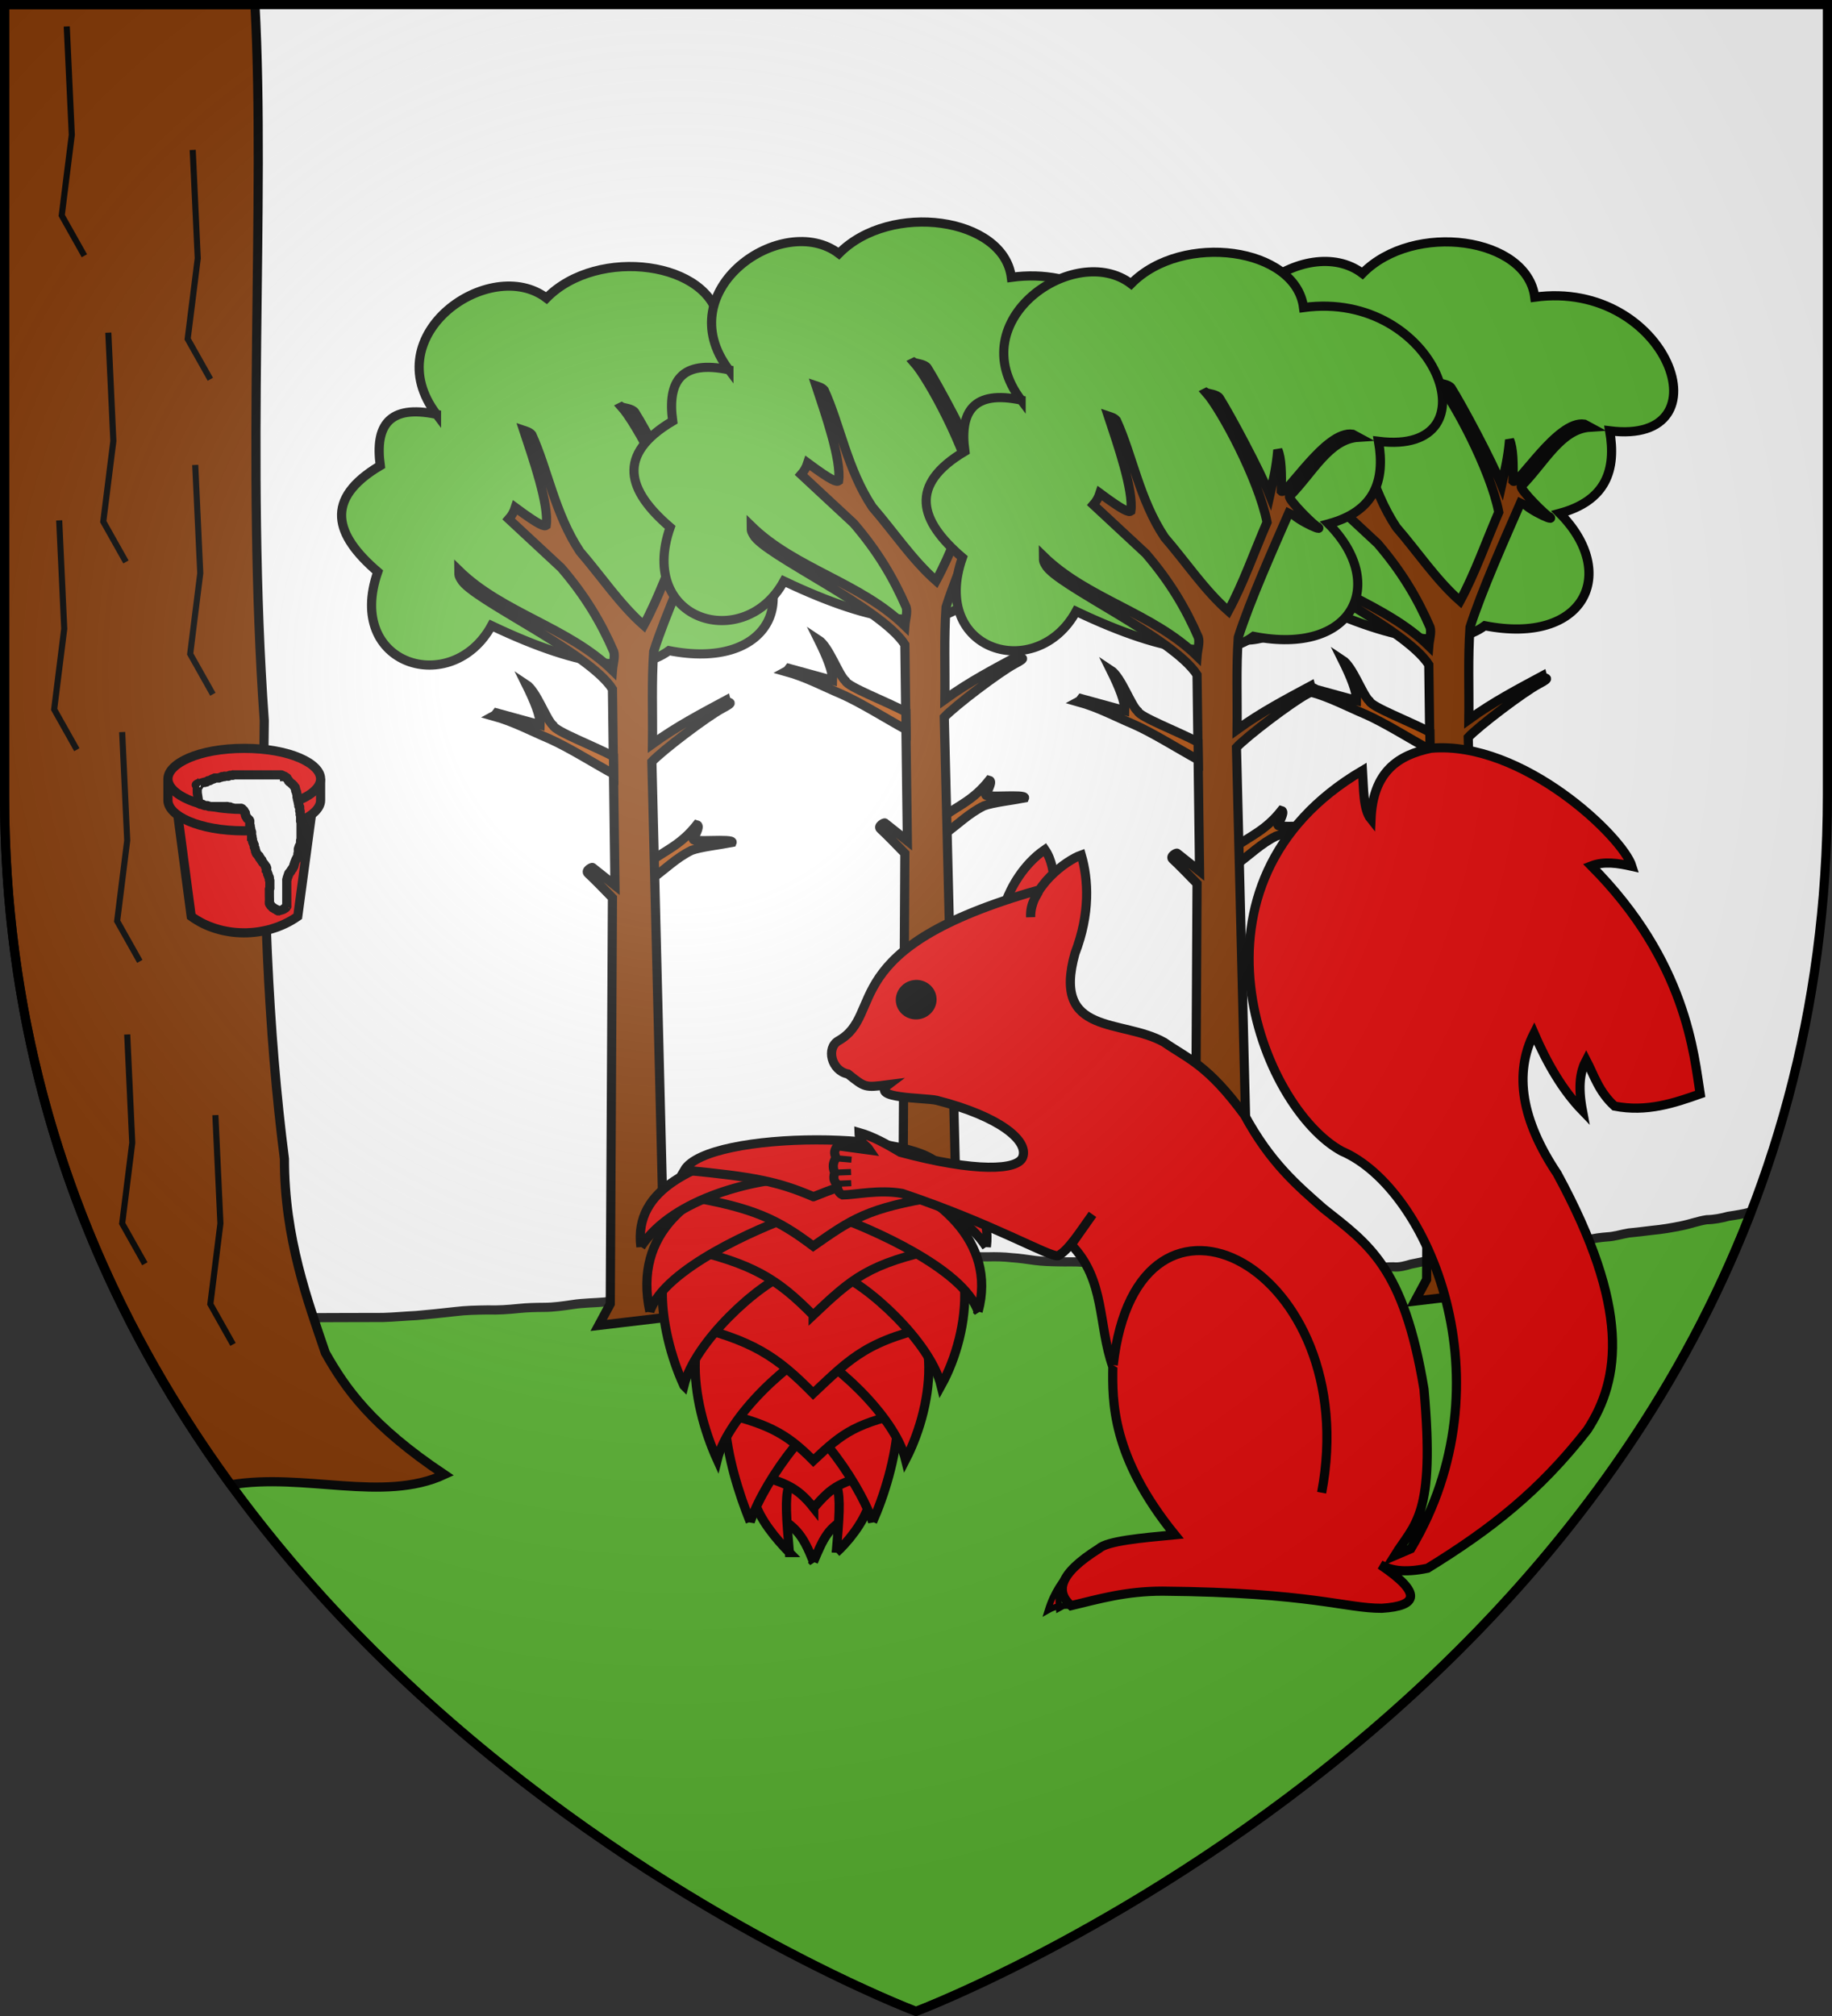 <svg xmlns="http://www.w3.org/2000/svg" xmlns:xlink="http://www.w3.org/1999/xlink" width="600" height="660" style="display:inline" version="1.0"><rect width="100%" height="100%" fill="#333333" stroke="none"/><desc>Flag of Canton of Valais (Wallis)</desc><defs><radialGradient xlink:href="#a" id="b" cx="221.445" cy="226.331" r="300" fx="221.445" fy="226.331" gradientTransform="matrix(1.353 0 0 1.349 -77.63 -85.747)" gradientUnits="userSpaceOnUse"/><linearGradient id="a"><stop offset="0" style="stop-color:white;stop-opacity:.314"/><stop offset=".19" style="stop-color:white;stop-opacity:.251"/><stop offset=".6" style="stop-color:#6b6b6b;stop-opacity:.125"/><stop offset="1" style="stop-color:black;stop-opacity:.125"/></linearGradient></defs><g style="display:inline"><path d="M300 658.5s298.5-112.436 298.5-398.182V1.5H1.5v258.818C1.5 546.064 300 658.5 300 658.5" style="fill:#fff;fill-opacity:1;fill-rule:evenodd;stroke:none"/></g><g style="display:inline"><path d="M573.5 396.75c-2.507.674-4.908 1.058-7.469 1.438-2.322.632-4.644 1.079-7.062 1.125-2.79.408-5.428 1.422-8.188 1.968-3.173.662-6.4 1.194-9.625 1.5-2.575.32-5.135.631-7.718.875-2.37.376-4.663 1.173-7.063 1.281-2.129.168-4.242.427-6.312.97-2.019.198-3.994.668-6.032.593-2.167.07-4.324.18-6.468.531-2.206.32-4.409.46-6.625.688-2.234.396-4.47.788-6.72 1.094-2.412.467-4.857.776-7.25 1.343-2 .3-3.967.595-6 .563-2.25.156-4.512.352-6.718.844-2.13.176-4.255.371-6.281 1.093-1.954.374-3.898.787-5.844 1.188-1.897.545-3.743 1.107-5.75.906-1.91.013-3.838.066-5.719.438-2.743.521-5.48 1.019-8.281 1.125-3.016.228-6.04.05-9.062.093-2.646-.009-5.292.006-7.938 0-2.79-.015-5.558-.039-8.344-.187-3.655-.21-7.306-.585-10.969-.563-4.148.014-8.32.004-12.468-.093-3.41-.075-6.793-.187-10.188-.532-3.421-.34-6.854-.53-10.281-.812-3.215-.289-6.429-.327-9.656-.344-2.974-.097-5.953-.249-8.906-.625-2.635-.262-5.294-.063-7.938-.156-2.544-.046-5.097-.121-7.625-.438-2.531-.338-5.04-.749-7.594-.906-2.627-.3-5.23-.355-7.875-.281-2.386-.013-4.77-.027-7.156-.031-1.879-.013-3.777-.031-5.656-.032-1.996.005-3.973.022-5.969.063-2.045.044-4.105.125-6.125.469-1.876.303-3.757.413-5.656.5-2.237.205-4.446.577-6.688.656-2.465.091-4.94.215-7.375.625-2.66.581-5.375.895-8.062 1.344-3.488.326-6.895.973-10.344 1.562-3.131.483-6.281.835-9.437 1.094-3.153.406-6.307.805-9.47 1.125-3.014.411-6.06.524-9 1.406-3.622.845-7.278 1.58-10.968 2.063-3.962.651-7.906 1.41-11.844 2.187-3.916.525-7.812 1.16-11.719 1.75-3.462.294-6.962.287-10.406.813-3.127.463-6.27.932-9.437.937-2.807.013-5.612.08-8.406.375-3.338.346-6.672.577-10.032.469-3.634.047-7.263.112-10.875.562-4.214.475-8.43.923-12.656 1.282-3.61.172-7.203.522-10.812.625-4.37.027-8.755-.002-13.126.03q-8.187.02-16.374.063c-5.97.01-11.937-.015-17.907-.03-5.752.02-11.497.001-17.25.03-6.053-.004-12.103.023-18.156 0h-.656C123.535 592.026 300 658.5 300 658.5s201.701-75.99 273.5-261.75z" style="fill:#5ab532;fill-opacity:1;stroke:#1f1f1f;stroke-width:3;stroke-linejoin:bevel;stroke-miterlimit:4;stroke-opacity:1;stroke-dasharray:none"/><g style="stroke-width:3;stroke-miterlimit:4;stroke-dasharray:none"><path d="M272.857 330.22c-34.88-45.92 30.927-90.757 62.857-66.43 29.38-29.861 94.2-20.734 98.572 13.572 76.09-10.418 111.33 85.07 42.857 76.429 3.895 22.424-2.079 39.913-28.572 47.143 34.012 34.242 14.298 75.513-42.857 64.285-17.29 12.627-48.003 11.125-101.428-14.285-22.553 41.196-83.835 22.97-65-30.715-24.613-21.074-30.93-41.539 1.428-60.714-3.104-22.716 4.824-35.09 32.143-29.286z" style="fill:#5ab532;stroke:#000;stroke-width:5.239;stroke-linecap:butt;stroke-linejoin:miter;stroke-miterlimit:4;stroke-opacity:1;stroke-dasharray:none" transform="matrix(.573 0 0 .573 -13.385 -53.566)"/></g><g style="stroke-width:3;stroke-miterlimit:4;stroke-dasharray:none;display:inline"><g style="fill:#fff;fill-opacity:1;stroke-width:3;stroke-miterlimit:4;stroke-dasharray:none"><path d="m395.678 585.298.302 10.223c7.534-5.388 13.936-11.907 22.602-16.163 5.393-1.985 15.489-3.03 23.233-4.545 1.071-2.593-24.404.351-21.97-2.02 1.422-3.376 3.838-7.565 1.767-8.082-8.967 11.34-17.46 14.387-25.934 20.587z" style="fill:#a40;fill-opacity:1;fill-rule:evenodd;stroke:#000;stroke-width:5.239;stroke-linecap:butt;stroke-linejoin:miter;stroke-miterlimit:4;stroke-opacity:1;stroke-dasharray:none" transform="matrix(.573 0 0 .573 -13.385 -53.566)"/><path d="M161.125 81.313c8.396 9.357 30.06 49.48 34.844 74.125-7.332 16.953-13.595 34.963-22.125 50.718-13.556-11.928-24.295-28.077-36.438-42.125-14.365-21.612-18.423-46.982-27.5-66.781-1.222-1.484-2.976-1.932-4.656-2.5 5.243 15.861 14.56 42.586 12.875 54.281-1.072.74-3.485.328-17.687-10.187-.789 2.433-2.01 4.636-3.75 6.594l30 27.875c13.718 15.952 22.739 31.206 30 47.843.927 2.989-.442 7.128-.72 10.719-25.327-24.721-62.838-32.677-87.843-57.125-.004 3.607.478 3.642 1.313 5.219 5.96 11.266 72.974 41.336 86.53 62.625l1.438 112.156-12.844-10.219c-.157-.42-4.373 1.713-2.53 3.375 2.958 2.67 10.212 10.102 13.937 13.969l-1.25 231.969-6.625 12.312 38.219-4.531-7.813-317.531c5.919-6.375 31.543-25.824 40.313-30.469 8.127-4.304 2.732-2.68 2.156-4.719-14.048 7.58-28.078 14.827-42.125 25 .238-17.577-.562-35.173.687-52.75 6.727-21.08 20.05-50.806 29.813-73.187-1.92 3.518 19.12 13.416 15.906 10.344-1.835-.335-17.366-15.863-16.437-17.72 13.357-13.475 22.692-32.674 39.312-33.718l-3.25-1.75c-15.46-2.455-37.974 35.66-40.781 32.531.285-9.924.106-18.83-1.969-23.562-.858 10.287-2.793 17.898-4.562 25.906-5.638-14.05-22.446-45.49-28.75-55.5-1.43-2.27-6.612-2.497-7.688-3.187z" style="fill:#803300;fill-opacity:1;fill-rule:evenodd;stroke:#000;stroke-width:5.239;stroke-linecap:butt;stroke-linejoin:miter;stroke-miterlimit:4;stroke-opacity:1;stroke-dasharray:none" transform="matrix(.573 0 0 .573 111.213 86.591)"/><path d="m374.135 535.795-.126-10.101c-11.214-6.024-33.168-14.297-34.471-17.678-4.093-3.519-9.429-19.656-15.532-23.612 4.842 9.749 8.268 18.177 8.082 23.233l-24.875-6.818c-.447.59-.801 1.178-1.894 1.768 11.87 3.281 21.65 8.654 32.324 13.132 11.17 5.036 24.327 13.382 36.492 20.076z" style="fill:#a40;fill-opacity:1;fill-rule:evenodd;stroke:#000;stroke-width:5.239;stroke-linecap:butt;stroke-linejoin:miter;stroke-miterlimit:4;stroke-opacity:1;stroke-dasharray:none" transform="matrix(.573 0 0 .573 -13.385 -53.566)"/></g></g><g style="stroke-width:3;stroke-miterlimit:4;stroke-dasharray:none"><path d="M272.857 330.22c-34.88-45.92 30.927-90.757 62.857-66.43 29.38-29.861 94.2-20.734 98.572 13.572 76.09-10.418 111.33 85.07 42.857 76.429 3.895 22.424-2.079 39.913-28.572 47.143 34.012 34.242 14.298 75.513-42.857 64.285-17.29 12.627-48.003 11.125-101.428-14.285-22.553 41.196-83.835 22.97-65-30.715-24.613-21.074-30.93-41.539 1.428-60.714-3.104-22.716 4.824-35.09 32.143-29.286z" style="fill:#5ab532;stroke:#000;stroke-width:5.239;stroke-linecap:butt;stroke-linejoin:miter;stroke-miterlimit:4;stroke-opacity:1;stroke-dasharray:none" transform="matrix(.573 0 0 .573 82.38 -68.139)"/></g><g style="stroke-width:3;stroke-miterlimit:4;stroke-dasharray:none;display:inline"><g style="fill:#fff;fill-opacity:1;stroke-width:3;stroke-miterlimit:4;stroke-dasharray:none"><path d="m395.678 585.298.302 10.223c7.534-5.388 13.936-11.907 22.602-16.163 5.393-1.985 15.489-3.03 23.233-4.545 1.071-2.593-24.404.351-21.97-2.02 1.422-3.376 3.838-7.565 1.767-8.082-8.967 11.34-17.46 14.387-25.934 20.587z" style="fill:#a40;fill-opacity:1;fill-rule:evenodd;stroke:#000;stroke-width:5.239;stroke-linecap:butt;stroke-linejoin:miter;stroke-miterlimit:4;stroke-opacity:1;stroke-dasharray:none" transform="matrix(.573 0 0 .573 82.38 -68.139)"/><path d="M161.125 81.313c8.396 9.357 30.06 49.48 34.844 74.125-7.332 16.953-13.595 34.963-22.125 50.718-13.556-11.928-24.295-28.077-36.438-42.125-14.365-21.612-18.423-46.982-27.5-66.781-1.222-1.484-2.976-1.932-4.656-2.5 5.243 15.861 14.56 42.586 12.875 54.281-1.072.74-3.485.328-17.687-10.187-.789 2.433-2.01 4.636-3.75 6.594l30 27.875c13.718 15.952 22.739 31.206 30 47.843.927 2.989-.442 7.128-.72 10.719-25.327-24.721-62.838-32.677-87.843-57.125-.004 3.607.478 3.642 1.313 5.219 5.96 11.266 72.974 41.336 86.53 62.625l1.438 112.156-12.844-10.219c-.157-.42-4.373 1.713-2.53 3.375 2.958 2.67 10.212 10.102 13.937 13.969l-1.25 231.969-6.625 12.312 38.219-4.531-7.813-317.531c5.919-6.375 31.543-25.824 40.313-30.469 8.127-4.304 2.732-2.68 2.156-4.719-14.048 7.58-28.078 14.827-42.125 25 .238-17.577-.562-35.173.687-52.75 6.727-21.08 20.05-50.806 29.813-73.187-1.92 3.518 19.12 13.416 15.906 10.344-1.835-.335-17.366-15.863-16.437-17.72 13.357-13.475 22.692-32.674 39.312-33.718l-3.25-1.75c-15.46-2.455-37.974 35.66-40.781 32.531.285-9.924.106-18.83-1.969-23.562-.858 10.287-2.793 17.898-4.562 25.906-5.638-14.05-22.446-45.49-28.75-55.5-1.43-2.27-6.612-2.497-7.688-3.187z" style="fill:#803300;fill-opacity:1;fill-rule:evenodd;stroke:#000;stroke-width:5.239;stroke-linecap:butt;stroke-linejoin:miter;stroke-miterlimit:4;stroke-opacity:1;stroke-dasharray:none" transform="matrix(.573 0 0 .573 206.977 72.019)"/><path d="m374.135 535.795-.126-10.101c-11.214-6.024-33.168-14.297-34.471-17.678-4.093-3.519-9.429-19.656-15.532-23.612 4.842 9.749 8.268 18.177 8.082 23.233l-24.875-6.818c-.447.59-.801 1.178-1.894 1.768 11.87 3.281 21.65 8.654 32.324 13.132 11.17 5.036 24.327 13.382 36.492 20.076z" style="fill:#a40;fill-opacity:1;fill-rule:evenodd;stroke:#000;stroke-width:5.239;stroke-linecap:butt;stroke-linejoin:miter;stroke-miterlimit:4;stroke-opacity:1;stroke-dasharray:none" transform="matrix(.573 0 0 .573 82.38 -68.139)"/></g></g><path d="M410.22 127.548c-19.973-26.294 17.709-51.968 35.992-38.038 16.823-17.099 53.94-11.873 56.443 7.771 43.57-5.965 63.749 48.712 24.54 43.764 2.231 12.84-1.19 22.855-16.36 26.994 19.476 19.608 8.187 43.24-24.54 36.811-9.901 7.23-27.487 6.37-58.08-8.18-12.913 23.59-48.003 13.153-37.219-17.587-14.093-12.068-17.71-23.786.818-34.766-1.777-13.008 2.763-20.093 18.406-16.77z" style="fill:#5ab532;stroke:#000;stroke-width:3;stroke-linecap:butt;stroke-linejoin:miter;stroke-miterlimit:4;stroke-opacity:1;stroke-dasharray:none"/><g style="fill:#fff;fill-opacity:1;stroke-width:3;stroke-miterlimit:4;stroke-dasharray:none"><path d="m395.678 585.298.302 10.223c7.534-5.388 13.936-11.907 22.602-16.163 5.393-1.985 15.489-3.03 23.233-4.545 1.071-2.593-24.404.351-21.97-2.02 1.422-3.376 3.838-7.565 1.767-8.082-8.967 11.34-17.46 14.387-25.934 20.587z" style="fill:#a40;fill-opacity:1;fill-rule:evenodd;stroke:#000;stroke-width:5.239;stroke-linecap:butt;stroke-linejoin:miter;stroke-miterlimit:4;stroke-opacity:1;stroke-dasharray:none" transform="matrix(.573 0 0 .573 253.98 -61.539)"/><path d="M161.125 81.313c8.396 9.357 30.06 49.48 34.844 74.125-7.332 16.953-13.595 34.963-22.125 50.718-13.556-11.928-24.295-28.077-36.438-42.125-14.365-21.612-18.423-46.982-27.5-66.781-1.222-1.484-2.976-1.932-4.656-2.5 5.243 15.861 14.56 42.586 12.875 54.281-1.072.74-3.485.328-17.687-10.187-.789 2.433-2.01 4.636-3.75 6.594l30 27.875c13.718 15.952 22.739 31.206 30 47.843.927 2.989-.442 7.128-.72 10.719-25.327-24.721-62.838-32.677-87.843-57.125-.004 3.607.478 3.642 1.313 5.219 5.96 11.266 72.974 41.336 86.53 62.625l1.438 112.156-12.844-10.219c-.157-.42-4.373 1.713-2.53 3.375 2.958 2.67 10.212 10.102 13.937 13.969l-1.25 231.969-6.625 12.312 38.219-4.531-7.813-317.531c5.919-6.375 31.543-25.824 40.313-30.469 8.127-4.304 2.732-2.68 2.156-4.719-14.048 7.58-28.078 14.827-42.125 25 .238-17.577-.562-35.173.687-52.75 6.727-21.08 20.05-50.806 29.813-73.187-1.92 3.518 19.12 13.416 15.906 10.344-1.835-.335-17.366-15.863-16.437-17.72 13.357-13.475 22.692-32.674 39.312-33.718l-3.25-1.75c-15.46-2.455-37.974 35.66-40.781 32.531.285-9.924.106-18.83-1.969-23.562-.858 10.287-2.793 17.898-4.562 25.906-5.638-14.05-22.446-45.49-28.75-55.5-1.43-2.27-6.612-2.497-7.688-3.187z" style="fill:#803300;fill-opacity:1;fill-rule:evenodd;stroke:#000;stroke-width:5.239;stroke-linecap:butt;stroke-linejoin:miter;stroke-miterlimit:4;stroke-opacity:1;stroke-dasharray:none" transform="matrix(.573 0 0 .573 378.577 78.619)"/><path d="m374.135 535.795-.126-10.101c-11.214-6.024-33.168-14.297-34.471-17.678-4.093-3.519-9.429-19.656-15.532-23.612 4.842 9.749 8.268 18.177 8.082 23.233l-24.875-6.818c-.447.59-.801 1.178-1.894 1.768 11.87 3.281 21.65 8.654 32.324 13.132 11.17 5.036 24.327 13.382 36.492 20.076z" style="fill:#a40;fill-opacity:1;fill-rule:evenodd;stroke:#000;stroke-width:5.239;stroke-linecap:butt;stroke-linejoin:miter;stroke-miterlimit:4;stroke-opacity:1;stroke-dasharray:none" transform="matrix(.573 0 0 .573 253.98 -61.539)"/></g><g style="stroke-width:3;stroke-miterlimit:4;stroke-dasharray:none"><path d="M272.857 330.22c-34.88-45.92 30.927-90.757 62.857-66.43 29.38-29.861 94.2-20.734 98.572 13.572 76.09-10.418 111.33 85.07 42.857 76.429 3.895 22.424-2.079 39.913-28.572 47.143 34.012 34.242 14.298 75.513-42.857 64.285-17.29 12.627-48.003 11.125-101.428-14.285-22.553 41.196-83.835 22.97-65-30.715-24.613-21.074-30.93-41.539 1.428-60.714-3.104-22.716 4.824-35.09 32.143-29.286z" style="fill:#5ab532;stroke:#000;stroke-width:5.239;stroke-linecap:butt;stroke-linejoin:miter;stroke-miterlimit:4;stroke-opacity:1;stroke-dasharray:none" transform="matrix(.573 0 0 .573 178.08 -58.239)"/></g><g style="stroke-width:3;stroke-miterlimit:4;stroke-dasharray:none;display:inline"><g style="fill:#fff;fill-opacity:1;stroke-width:3;stroke-miterlimit:4;stroke-dasharray:none"><path d="m395.678 585.298.302 10.223c7.534-5.388 13.936-11.907 22.602-16.163 5.393-1.985 15.489-3.03 23.233-4.545 1.071-2.593-24.404.351-21.97-2.02 1.422-3.376 3.838-7.565 1.767-8.082-8.967 11.34-17.46 14.387-25.934 20.587z" style="fill:#a40;fill-opacity:1;fill-rule:evenodd;stroke:#000;stroke-width:5.239;stroke-linecap:butt;stroke-linejoin:miter;stroke-miterlimit:4;stroke-opacity:1;stroke-dasharray:none" transform="matrix(.573 0 0 .573 178.08 -58.239)"/><path d="M161.125 81.313c8.396 9.357 30.06 49.48 34.844 74.125-7.332 16.953-13.595 34.963-22.125 50.718-13.556-11.928-24.295-28.077-36.438-42.125-14.365-21.612-18.423-46.982-27.5-66.781-1.222-1.484-2.976-1.932-4.656-2.5 5.243 15.861 14.56 42.586 12.875 54.281-1.072.74-3.485.328-17.687-10.187-.789 2.433-2.01 4.636-3.75 6.594l30 27.875c13.718 15.952 22.739 31.206 30 47.843.927 2.989-.442 7.128-.72 10.719-25.327-24.721-62.838-32.677-87.843-57.125-.004 3.607.478 3.642 1.313 5.219 5.96 11.266 72.974 41.336 86.53 62.625l1.438 112.156-12.844-10.219c-.157-.42-4.373 1.713-2.53 3.375 2.958 2.67 10.212 10.102 13.937 13.969l-1.25 231.969-6.625 12.312 38.219-4.531-7.813-317.531c5.919-6.375 31.543-25.824 40.313-30.469 8.127-4.304 2.732-2.68 2.156-4.719-14.048 7.58-28.078 14.827-42.125 25 .238-17.577-.562-35.173.687-52.75 6.727-21.08 20.05-50.806 29.813-73.187-1.92 3.518 19.12 13.416 15.906 10.344-1.835-.335-17.366-15.863-16.437-17.72 13.357-13.475 22.692-32.674 39.312-33.718l-3.25-1.75c-15.46-2.455-37.974 35.66-40.781 32.531.285-9.924.106-18.83-1.969-23.562-.858 10.287-2.793 17.898-4.562 25.906-5.638-14.05-22.446-45.49-28.75-55.5-1.43-2.27-6.612-2.497-7.688-3.187z" style="fill:#803300;fill-opacity:1;fill-rule:evenodd;stroke:#000;stroke-width:5.239;stroke-linecap:butt;stroke-linejoin:miter;stroke-miterlimit:4;stroke-opacity:1;stroke-dasharray:none" transform="matrix(.573 0 0 .573 302.677 81.919)"/><path d="m374.135 535.795-.126-10.101c-11.214-6.024-33.168-14.297-34.471-17.678-4.093-3.519-9.429-19.656-15.532-23.612 4.842 9.749 8.268 18.177 8.082 23.233l-24.875-6.818c-.447.59-.801 1.178-1.894 1.768 11.87 3.281 21.65 8.654 32.324 13.132 11.17 5.036 24.327 13.382 36.492 20.076z" style="fill:#a40;fill-opacity:1;fill-rule:evenodd;stroke:#000;stroke-width:5.239;stroke-linecap:butt;stroke-linejoin:miter;stroke-miterlimit:4;stroke-opacity:1;stroke-dasharray:none" transform="matrix(.573 0 0 .573 178.08 -58.239)"/></g></g><g style="fill:#e20909"><path d="M-513.612 160.67c7.554-3.038 10.487-4.185 17.102-2.098 12.92-14.742.018-27.458-15.064-15.063 1.741 6.284 1.155 9.789-2.038 17.162z" style="fill:#e20909;fill-opacity:1;fill-rule:evenodd;stroke:#000;stroke-width:2.779;stroke-linecap:butt;stroke-linejoin:miter;stroke-miterlimit:4;stroke-opacity:1;stroke-dasharray:none" transform="scale(1.079 1.08)rotate(-45 244.205 -600.979)"/><path d="M-516.791 153.507c.114-11.43 2.648-31.134 20.69-21.64l4.326 8.749c-9.892-4.69-11.453-3.236-25.016 12.89z" style="fill:#e20909;fill-opacity:1;fill-rule:evenodd;stroke:#000;stroke-width:2.779;stroke-linecap:butt;stroke-linejoin:miter;stroke-miterlimit:4;stroke-opacity:1;stroke-dasharray:none" transform="scale(1.079 1.08)rotate(-45 244.205 -600.979)"/><path d="M-506.733 163.565c8.677.422 30.962-2.476 21.64-20.69l-8.75-4.326c4.692 9.892 3.237 11.453-12.89 25.016z" style="fill:#e20909;fill-opacity:1;fill-rule:evenodd;stroke:#000;stroke-width:2.779;stroke-linecap:butt;stroke-linejoin:miter;stroke-miterlimit:4;stroke-opacity:1;stroke-dasharray:none" transform="scale(1.079 1.08)rotate(-45 244.205 -600.979)"/><path d="M-501.984 149.168c8.954-.708 11.216.214 21.226 6.094 10.95-14.278-12.523-37.582-27.506-27.505 5.255 9.398 7.283 12.777 6.28 21.411z" style="fill:#e20909;fill-opacity:1;fill-rule:evenodd;stroke:#000;stroke-width:2.779;stroke-linecap:butt;stroke-linejoin:miter;stroke-miterlimit:4;stroke-opacity:1;stroke-dasharray:none" transform="scale(1.079 1.08)rotate(-45 244.205 -600.979)"/><path d="M-492.339 164.781c15.427-5.892 44.018-22.64 34.525-40.684l-29.631-7.435c4.69 9.892 1.459 35-4.894 48.119z" style="fill:#e20909;fill-opacity:1;fill-rule:evenodd;stroke:#000;stroke-width:2.779;stroke-linecap:butt;stroke-linejoin:miter;stroke-miterlimit:4;stroke-opacity:1;stroke-dasharray:none" transform="scale(1.079 1.08)rotate(-45 244.205 -600.979)"/><path d="M-518.606 138.514c7.002-16.535 22.641-44.018 40.684-34.524l7.435 29.63c-9.892-4.69-34.999-1.458-48.119 4.894z" style="fill:#e20909;fill-opacity:1;fill-rule:evenodd;stroke:#000;stroke-width:2.779;stroke-linecap:butt;stroke-linejoin:miter;stroke-miterlimit:4;stroke-opacity:1;stroke-dasharray:none" transform="scale(1.079 1.08)rotate(-45 244.205 -600.979)"/><path d="M-491.925 138.926c12.625.387 17.255 1.073 32.408 10.994 13.353-18.604-23.662-55.405-43.405-43.404 8.937 14.186 11.079 20.285 10.997 32.41z" style="fill:#e20909;fill-opacity:1;fill-rule:evenodd;stroke:#000;stroke-width:2.779;stroke-linecap:butt;stroke-linejoin:miter;stroke-miterlimit:4;stroke-opacity:1;stroke-dasharray:none" transform="scale(1.079 1.08)rotate(-45 244.205 -600.979)"/><path d="M-512.386 118.122c6.78-18.088 23.358-40.558 41.401-31.065l6.274 29.725c-9.892-4.69-36.11-5.68-47.675 1.34z" style="fill:#e20909;fill-opacity:1;fill-rule:evenodd;stroke:#000;stroke-width:2.779;stroke-linecap:butt;stroke-linejoin:miter;stroke-miterlimit:4;stroke-opacity:1;stroke-dasharray:none" transform="scale(1.079 1.08)rotate(-45 244.205 -600.979)"/><path d="M-471.955 158.553c18.532-5.892 40.559-23.358 31.065-41.401l-29.725-6.273c4.69 9.891 5.68 36.11-1.34 47.674z" style="fill:#e20909;fill-opacity:1;fill-rule:evenodd;stroke:#000;stroke-width:2.779;stroke-linecap:butt;stroke-linejoin:miter;stroke-miterlimit:4;stroke-opacity:1;stroke-dasharray:none" transform="scale(1.079 1.08)rotate(-45 244.205 -600.979)"/><path d="M-477.577 124.497c16.083.492 23.24.188 42.544 12.826 17.01-23.698-30.143-70.578-55.292-55.29 11.385 18.07 12.853 27.018 12.748 42.464z" style="fill:#e20909;fill-opacity:1;fill-rule:evenodd;stroke:#000;stroke-width:2.779;stroke-linecap:butt;stroke-linejoin:miter;stroke-miterlimit:4;stroke-opacity:1;stroke-dasharray:none" transform="scale(1.079 1.08)rotate(-45 244.205 -600.979)"/><path d="M-448.45 150.296c18.31-5.227 40.558-23.359 31.065-41.402l-29.725-6.273c4.69 9.892 5.68 36.11-1.34 47.675zM-503.651 95.094c6.336-17.2 23.358-40.558 41.401-31.065l6.273 29.726c-9.892-4.691-36.11-5.68-47.674 1.34z" style="fill:#e20909;fill-opacity:1;fill-rule:evenodd;stroke:#000;stroke-width:2.779;stroke-linecap:butt;stroke-linejoin:miter;stroke-miterlimit:4;stroke-opacity:1;stroke-dasharray:none" transform="scale(1.079 1.08)rotate(-45 244.205 -600.979)"/><path d="M-460.808 107.728c16.082.493 22.797.631 42.1 13.27 17.01-23.699-30.142-70.578-55.291-55.291 11.384 18.07 13.295 26.575 13.191 42.02z" style="fill:#e20909;fill-opacity:1;fill-rule:evenodd;stroke:#000;stroke-width:2.779;stroke-linecap:butt;stroke-linejoin:miter;stroke-miterlimit:4;stroke-opacity:1;stroke-dasharray:none" transform="scale(1.079 1.08)rotate(-45 244.205 -600.979)"/><path d="M-424.628 142.355c19.197-10.993 16.79-34.687 7.296-52.73l-17.508 1.501c4.69 9.892 16.342 38.776 10.212 51.23zM-495.083 71.9c13.432-20.748 34.688-16.789 52.73-7.295l-1.5 17.508c-9.893-4.691-38.777-16.343-51.23-10.212z" style="fill:#e20909;fill-opacity:1;fill-rule:evenodd;stroke:#000;stroke-width:2.779;stroke-linecap:butt;stroke-linejoin:miter;stroke-miterlimit:4;stroke-opacity:1;stroke-dasharray:none" transform="scale(1.079 1.08)rotate(-45 244.205 -600.979)"/><path d="M-445.988 92.935c13.773 2.487 19.716 3.24 37.796 16.495 11.455-18.017-34.765-64.04-54.24-54.239 12.027 16.868 14.548 24.59 16.444 37.744z" style="fill:#e20909;fill-opacity:1;fill-rule:evenodd;stroke:#000;stroke-width:2.779;stroke-linecap:butt;stroke-linejoin:miter;stroke-miterlimit:4;stroke-opacity:1;stroke-dasharray:none" transform="scale(1.079 1.08)rotate(-45 244.205 -600.979)"/><path d="M-408.991 130.267c14.33-11.13 5.939-29.306-5.075-48.92l-14.275-.07c8.94 9.257 23.062 31.327 19.35 48.99zM-483.147 56.112c11.13-14.331 29.306-5.94 48.92 5.075l.07 14.274c-9.257-8.94-31.327-23.061-48.99-19.35z" style="fill:#e20909;fill-opacity:1;fill-rule:evenodd;stroke:#000;stroke-width:2.779;stroke-linecap:butt;stroke-linejoin:miter;stroke-miterlimit:4;stroke-opacity:1;stroke-dasharray:none" transform="scale(1.079 1.08)rotate(-45 244.205 -600.979)"/><path d="M-435.36 82.397c11.637 4.993 16.036 7.473 33.48 22.076 5.32-12.03-41.909-59.142-55.473-55.472 13.351 16.2 17.61 22.387 21.993 33.396z" style="fill:#e20909;fill-opacity:1;fill-rule:evenodd;stroke:#000;stroke-width:2.779;stroke-linecap:butt;stroke-linejoin:miter;stroke-miterlimit:4;stroke-opacity:1;stroke-dasharray:none" transform="scale(1.079 1.08)rotate(-45 244.205 -600.979)"/></g><path d="M324.782 243.776c.047-.081-.371-5.047-2.812-8.543-7.201 4.95-11.23 12.683-12.778 17.022l-.127.308 1.642 3.922 14.973-2.674z" style="fill:#e20909;fill-opacity:1;fill-rule:evenodd;stroke:#000;stroke-width:3;stroke-linecap:butt;stroke-linejoin:miter;stroke-miterlimit:4;stroke-opacity:1;stroke-dasharray:none;display:inline" transform="translate(20.248 42.9)"/><path d="M330.475 471.165c-2.852 3.354-5.64 6.915-7.58 13.152 3.756-2.135 5.961-1.211 8.889-1.713l-1.828-10.599c-1.153 3.816-4.136 3.326-3.395 11.598 4.325-2.435 3.136-.727 4.642-1.044z" style="fill:#e20909;fill-opacity:1;fill-rule:evenodd;stroke:#000;stroke-width:2;stroke-linecap:butt;stroke-linejoin:miter;stroke-miterlimit:4;stroke-opacity:1;stroke-dasharray:none;display:inline" transform="translate(20.248 42.9)"/><path d="M448.457 202.055c-10.678 2.225-19.05 7.555-19.694 23.239-2.554-3.153-2.402-9.902-2.783-15.948-62.283 36.598-33.133 110.303-6.788 124.626 28.61 12.267 55.144 75.675 22.611 130.166l-5.308 2.276c6.58-10.641 13.354-12.739 9.633-54.515-6.65-40.275-18.263-47.49-32.964-59.183-8.664-7.616-17.333-14.959-25.807-30.556-12.097-16.452-18.304-18.284-26.373-23.857-13.796-7.744-36.777-1.874-29.168-29.049 5.047-13.116 4.404-24.23 2.073-32.244-5.134 1.81-16.79 10.559-16.593 20.377-.165-4.78 1.919-6.757 2.878-8.969-67.54 19.099-50.31 40.743-65.874 49.444-4.004 2.31-2.313 9.781 3.174 10.839 5.64 4.458 5.408 4.513 13.196 3.51-6.142 4.612 11.663 4.188 15.883 5.116 20.69 5.287 30.053 13.195 28.166 18.55-1.554 4.41-15.465 5.058-40.049-1.52-4.473-2.653-8.962-5.204-13.576-6.497.112 3.664 2.287 3.92 3.502 5.762l-10.552-1.427c-1.621 2.197-.67 2.867-.565 4.038-.756 1.284-1.224 2.702-.35 4.767-.68 2.168.017 3.055.814 3.841.027 1.504.344 2.831 1.767 3.46 4.063-.013 11.98-1.856 19.579-.484 29.655 9.948 48.03 20.787 50.96 20.402 3.408-1.694 7.316-7.997 11.306-13.549l-6.971 9.9c11.244 11.6 8.765 26.43 13.636 39.976-.184 11.275-.434 29.477 20.307 55.01-10.934 1.04-22.133 2.02-24.902 4.55-13.477 8.48-14.06 14.17-9.1 18.667 9.193-2.191 17.877-4.76 29.99-4.76 48.66.434 59.958 5.678 71.811 5.606 11.877-.725 13.344-4.92-.506-14.237 3.272 1.678 7.318 2.84 15.495 1.126 20.38-12.55 36.539-25.052 52.3-45.274 10.917-16.698 14.072-39.864-9.886-83.931-11.63-17.406-14.246-32.742-7.565-45.941 4.263 9.812 9.308 18.587 15.857 25.354-1.586-8.393-.602-13.08 1.223-16.54 2.644 5.075 4.128 10.327 9.293 15.043 10.524 2.062 19.607-1 28.043-3.992-2.032-12.64-4.333-43.18-35.657-74.651 4.199-1.611 8.747-.882 13.32.138-3.01-9.674-35.907-41.195-65.786-38.659z" style="fill:#e20909;fill-opacity:1;fill-rule:evenodd;stroke:#000;stroke-width:3;stroke-linecap:butt;stroke-linejoin:miter;stroke-miterlimit:4;stroke-opacity:1;stroke-dasharray:none" transform="translate(20.248 42.9)"/><path d="m253.602 336.297 5.033.458M253.233 341.002l5.254-.206" style="fill:#e20909;stroke:#000;stroke-width:2;stroke-linecap:butt;stroke-linejoin:miter;stroke-miterlimit:4;stroke-opacity:1;stroke-dasharray:none" transform="translate(20.248 42.9)"/><path d="M285.44 283.57c.425 2.987-1.751 5.771-4.858 6.213s-5.973-1.623-6.399-4.611c-.425-2.988 1.752-5.772 4.859-6.214 3.106-.442 5.973 1.624 6.398 4.612" style="fill:#000;stroke:#000;stroke-width:2;stroke-linecap:round;stroke-linejoin:round;stroke-miterlimit:4;stroke-opacity:1;stroke-dasharray:none;display:inline" transform="translate(20.248 42.9)"/><path d="M344.342 404.007c8.036-71.106 82.171-31.984 68.264 41.775" style="fill:#e20909;stroke:#000;stroke-width:3;stroke-linecap:butt;stroke-linejoin:miter;stroke-miterlimit:4;stroke-opacity:1;stroke-dasharray:none" transform="translate(20.248 42.9)"/><path d="m253.974 344.652 4.57-.203" style="fill:#e20909;stroke:#000;stroke-width:2;stroke-linecap:butt;stroke-linejoin:miter;stroke-miterlimit:4;stroke-opacity:1;stroke-dasharray:none" transform="translate(20.248 42.9)"/><path d="M1.5 1.5v258.813c0 92.868 31.528 167.435 74.094 225.78 24.128-4.024 49.89 5.935 69.937-3.343-23.957-16.023-32.344-28.154-38.969-39.844-5.693-16.786-13.448-37.586-13.408-63.504-5.28-40.657-7.422-90.418-6.604-143.451-6.078-84.86.42-169.812-3.05-234.451z" style="fill:#803300;fill-opacity:1;fill-rule:evenodd;stroke:#000;stroke-width:3;stroke-linecap:butt;stroke-linejoin:miter;stroke-miterlimit:4;stroke-opacity:1;stroke-dasharray:none"/><path d="m35.475 108.9 1.65 35.475-3.3 26.4 7.425 13.2" style="fill:none;stroke:#000;stroke-width:2;stroke-linecap:butt;stroke-linejoin:miter;stroke-miterlimit:4;stroke-opacity:1;stroke-dasharray:none"/><path d="m19.388 170.363 1.65 35.475-3.3 26.4 7.424 13.2M40.013 239.663l1.65 35.475-3.3 26.4 7.425 13.2M41.663 338.663l1.65 35.475-3.3 26.4 7.425 13.2M70.538 365.063l1.65 35.475-3.3 26.4 7.424 13.2M63.113 49.088l1.65 35.475-3.3 26.4 7.425 13.2M63.938 152.213l1.65 35.475-3.3 26.4 7.425 13.2M21.863 8.663l1.65 35.475-3.3 26.4 7.424 13.2" style="fill:none;stroke:#000;stroke-width:2;stroke-linecap:butt;stroke-linejoin:miter;stroke-miterlimit:4;stroke-opacity:1;stroke-dasharray:none;display:inline"/><path d="m57.333 260 5.292 40c9.62 7.071 24.499 7.317 34.896 0l5.396-40z" style="fill:#e20909;stroke:#000;stroke-width:3;stroke-linecap:butt;stroke-linejoin:miter;stroke-miterlimit:4;stroke-opacity:1;stroke-dasharray:none"/><path d="M105 255c-1.86 0-48.304-.144-50 0v7c0 5 10 10 25 10s25-5 25-10z" style="fill:#e20909;fill-opacity:1;stroke:#000;stroke-width:3;stroke-linejoin:bevel;stroke-miterlimit:4;stroke-opacity:1;display:inline"/><path d="M105 255c0 5-10 10-25 10s-25-5-25-10 10-10 25-10 25 5 25 10z" style="fill:#e20909;fill-opacity:1;stroke:#000;stroke-width:3;stroke-linejoin:bevel;stroke-miterlimit:4;stroke-opacity:1"/><path d="M65 257.48c-.228-.195-.879-.356-.684-.584s.416.717.684.583c.247-.123-.318-.463-.393-.729-.018-.066.085-.115.146-.146.053-.026.628 0 .73 0 .048 0 .111.035.145 0 .035-.034-.034-.111 0-.145.07-.07.205.043.292 0 .062-.031.084-.116.146-.146.043-.022.1.015.146 0 .103-.035.188-.112.291-.146.08-.027.553.031.584 0 .034-.035-.035-.112 0-.146.035-.035.548.035.583 0 .034-.034-.034-.111 0-.146s.102.022.146 0c.061-.03.084-.115.146-.146.043-.021.111.035.146 0 .034-.034-.035-.111 0-.145.035-.036.548.035.583 0s-.043-.125 0-.146c.087-.044.2.03.292 0 .13-.044.168-.23.291-.292.087-.043.223.069.292 0 .034-.034-.034-.111 0-.146.073-.073.365.073.438 0 .034-.034-.035-.111 0-.146.068-.068.223.069.291 0 .035-.034-.034-.111 0-.146.035-.034.097 0 .146 0h1.167c.048 0 .102.022.146 0 .061-.03.084-.115.146-.145.043-.022.1.015.145 0 .103-.035.189-.112.292-.146.092-.03.223.068.292 0 .034-.035-.035-.112 0-.146.034-.034.097 0 .146 0 .068 0 .722.007.729 0 .034-.034-.035-.111 0-.146.034-.034.097 0 .146 0h1.02c.05 0 .103.022.146 0 .484-.484-.137.069.292-.146.061-.03.084-.115.146-.146.054-.026.748 0 .875 0 .048 0 .111.035.146 0 .034-.034-.035-.111 0-.145.034-.035.097 0 .146 0h15.313c.066 0 .393-.023.437 0 .195.097.098.194.292.291.044.022.097 0 .146 0 .049.049.084.115.146.146.058.029.407-.03.437 0 .035.035 0 .097 0 .146.049 0 .112-.034.146 0s-.034.111 0 .146c.049.048.243-.049.292 0 .034.034-.035.111 0 .146.034.034.102-.022.146 0 .607.303-.156-.01.145.291.035.035.112-.034.146 0 .035.035-.021.103 0 .146.062.123.23.169.292.292.022.043-.034.111 0 .146s.111-.035.146 0c.069.068-.069.223 0 .291.077.077.215.07.292.146.034.035-.035.112 0 .146.034.034.102-.022.145 0 .144.072.44.512.584.583.043.022.111-.034.146 0 .034.035-.035.112 0 .146.034.035.111-.034.145 0 .035.035-.034.112 0 .146.035.035.112-.034.146 0 .035.035-.034.112 0 .146.035.034.112-.034.146 0s-.034.111 0 .146.112-.035.146 0c.034.034-.022.102 0 .146.03.061.115.084.146.145.021.044-.035.112 0 .146.034.035.111-.034.146 0 .034.035-.035.112 0 .146.034.035.111-.034.145 0 .03.03-.028.38 0 .438.031.061.116.084.146.146.046.091-.046.491 0 .583.031.061.115.084.146.146.022.043-.034.111 0 .146s.112-.035.146 0c.04.04-.04.504 0 .583.03.061.115.084.146.146.022.043 0 .097 0 .146 0 .103-.02.837 0 .875.03.061.124.08.146.145.022.067-.033.519 0 .584.03.061.115.084.145.146.059.116-.058.32 0 .437.022.044.112-.034.146 0 .052.051-.05.629 0 .73.031.06.115.084.146.145.05.101-.051.678 0 .73.035.034.112-.035.146 0 .069.068-.069.222 0 .291.034.035.111-.034.146 0 .012.012 0 .615 0 .73 0 .095-.017.548 0 .583.022.043.124-.044.146 0 .043.087 0 .194 0 .291v.73c0 .048-.022.102 0 .145.03.062.115.085.146.146.022.045 0 .372 0 .438v1.02c0 .077-.02.546 0 .584.03.062.124.08.145.146.027.08 0 .728 0 .875v4.959c0 .048.022.102 0 .145-.03.062-.115.085-.145.146-.022.043 0 .87 0 1.021v.146c0 .049.034.111 0 .146-.035.034-.112-.035-.146 0-.035.034.015.1 0 .146a1.2 1.2 0 0 1-.146.291c-.038.057-.124.08-.146.146v.438c-.034.034-.111-.035-.146 0-.034.034.016.1 0 .145-.034.104-.111.189-.146.292-.027.081 0 .97 0 1.021 0 .096.017.55 0 .583-.021.044-.111-.034-.146 0-.004.005 0 .403 0 .438 0 .069.007.723 0 .73-.068.068-.248-.088-.291 0-.044.086.03.199 0 .29-.044.131-.23.17-.292.293-.022.043 0 .097 0 .145-.048.049-.115.085-.146.146-.021.044.016.1 0 .146-.068.206-.223.377-.291.583-.016.046.015.1 0 .146-.035.103-.112.189-.146.292-.031.092.043.205 0 .292-.031.061-.115.084-.146.145-.022.044 0 .098 0 .146 0 .097.03.2 0 .292-.022.065-.115.084-.146.146-.022.043.022.102 0 .146-.061.123-.23.168-.292.291-.043.087.07.223 0 .292-.034.034-.111-.034-.145 0-.035.034.034.111 0 .146-.035.034-.112-.035-.146 0-.035.034.021.102 0 .146-.031.061-.115.084-.146.146-.022.043.034.111 0 .145-.035.035-.112-.034-.146 0-.069.07.069.223 0 .292-.034.034-.111-.034-.146 0s.035.112 0 .146c-.034.034-.111-.035-.146 0-.034.034.035.111 0 .146-.034.034-.111-.035-.145 0-.07.068.068.223 0 .291-.302.302.011-.46-.292.146-.03.058.03.408 0 .438-.035.034-.112-.035-.146 0-.03.03.029.38 0 .437-.334.668.06-.619-.292.438-.033.1.043.351 0 .437-.03.062-.115.085-.146.146-.019.039 0 .507 0 .584v8.021c0 .048.05.146 0 .146-.048 0 0-.195 0-.146 0 .097.031.2 0 .291a7 7 0 0 1-.437.438c-.087.043-.223-.069-.292 0-.034.034.022.102 0 .146-.16.273-1.202.6-2.187.729-.062-.03-.085-.115-.146-.146-.044-.021-.112.035-.146 0-.034-.034.034-.111 0-.146s-.112.035-.146 0c-.034-.034.034-.111 0-.145-.034-.035-.102.021-.146 0-.061-.031-.084-.116-.146-.146-.087-.044-.222.068-.291 0-.035-.035.034-.112 0-.146-.035-.035-.103.022-.146 0-.062-.03-.084-.115-.146-.146-.043-.022-.111.034-.146 0-.194-.194.243-.146-.146-.146-.048 0-.111.035-.145 0-.035-.034.021-.102 0-.146-.031-.061-.195-.097-.146-.146.048-.048.194.195.146.146-.376-.26-.41-.408-.438-.437-.244.086-.085-.17-.146-.292-.034-.034-.111.035-.146 0-.034-.034.035-.111 0-.146-.034-.034-.111.035-.145 0-.035-.034 0-.097 0-.146s-.05-.145 0-.145c.048 0 .048.145 0 .145-.274-.128-.11-.486-.146-.729 0-.048-.049-.146 0-.146.059.267 0-1.571 0-1.896v-1.604c0-.034-.017-.55 0-.583.03-.062.124-.08.146-.146.03-.092 0-.194 0-.292v-1.896c0-.065.022-.393 0-.437-.031-.062-.116-.085-.146-.146-.027-.052 0-.725 0-.73-.118-.586-.107-.066-.292-.437-.043-.087.043-.204 0-.291-.03-.062-.115-.085-.146-.146-.022-.044 0-.097 0-.146-.048-.049-.115-.084-.146-.146-.021-.043 0-.097 0-.146 0-.097.024-.197 0-.291-.052-.211-.223-.378-.291-.584-.029-.085 0-.774 0-.875 0-.048.034-.111 0-.146-.035-.034-.098 0-.146 0 0-.097.03-.2 0-.291.054-.318-.243-.049-.292-.146-.043-.087.03-.2 0-.292-.022-.065-.115-.084-.146-.146-.021-.043.022-.102 0-.146-.061-.123-.215-.177-.291-.291-.06-.09-.07-.215-.146-.292-.077-.077-.215-.069-.292-.146-.034-.034.022-.102 0-.146-.061-.123-.23-.168-.292-.291-.073-.146.146-.292 0-.438-.068-.069-.204.044-.291 0-.044-.022 0-.097 0-.146 0-.342.034.07-.146-.291-.022-.044.034-.112 0-.146-.069-.069-.223.069-.292 0-.073-.073.073-.365 0-.438-.034-.034-.111.035-.146 0-.048-.048.049-.243 0-.291-.048-.05-.243.048-.291 0-.035-.035.021-.103 0-.146-.031-.062-.115-.085-.146-.146-.022-.044.034-.112 0-.146-.035-.034-.103.022-.146 0-.062-.03-.097-.097-.146-.146s-.115-.084-.146-.146c-.043-.087.069-.223 0-.291-.034-.035-.111.034-.146 0-.03-.03.03-.38 0-.438-.03-.061-.097-.097-.145-.146 0-.097.03-.2 0-.291-.022-.066-.115-.085-.146-.146-.022-.044 0-.097 0-.146 0-.097.03-.2 0-.292-.022-.065-.115-.084-.146-.146-.022-.043.022-.102 0-.145-.03-.062-.115-.085-.146-.146-.039-.077.033-.63 0-.73-.022-.065-.108-.088-.146-.145-.167-.252-.146-.22-.146-.438 0-.048.022-.102 0-.146-.333-.667.06.62-.291-.437-.041-.123.043-.642 0-.73-.031-.06-.115-.084-.146-.145-.045-.09.045-.64 0-.73-.022-.043-.097 0-.146 0v-1.021c0-.095.027-.354 0-.437-.034-.103-.111-.188-.146-.291-.015-.047.035-.112 0-.146-.034-.035-.111.034-.146 0-.028-.029.027-.676 0-.73-.021-.043-.111.035-.145 0-.035-.034 0-.097 0-.145 0-.17.032-.6 0-.73-.027-.105-.112-.188-.146-.291-.044-.131.48 2.319.437 2.187-.022-.065-.115-.084-.146-.145-.043-.087.031-.2 0-.292-.034-.103-.111-.189-.145-.292-.046-.137.047-.78 0-.875-.031-.061-.125-.08-.146-.146-.032-.094 0-.888 0-1.02 0-.102.026-.677 0-.73-.031-.061-.115-.084-.146-.146-.022-.043.034-.111 0-.145-.302-.302.012.46-.292-.146-.022-.044.035-.112 0-.146-.034-.035-.111.034-.146 0-.034-.035.044-.124 0-.146-.087-.044-.204.043-.291 0-.087-.044.043-.205 0-.292-.031-.061-.108-.088-.146-.146-.06-.09-.07-.214-.146-.291-.034-.035-.112.034-.146 0-.073-.073.073-.365 0-.438-.034-.034-.111.035-.146 0-.045-.045.045-.684 0-.729-.034-.034-.111.034-.146 0s.022-.102 0-.146c-.03-.061-.115-.084-.145-.146-.022-.043.034-.111 0-.145-.035-.035-.112.034-.146 0-.049-.05.048-.244 0-.292-.035-.035-.112.034-.146 0-.034-.035.034-.112 0-.146-.069-.069-.223.069-.292 0-.034-.034-.048-.146 0-.146.049 0 .049.146 0 .146-.291 0-.059-.35-.146-.438-.034-.034-.102.022-.145 0-.062-.03-.085-.115-.146-.145-.044-.022-.146.048-.146 0 0-.049.194 0 .146 0H76.42c-.049 0-.112.034-.146 0-.035-.035.034-.112 0-.146-.035-.035-.549.035-.584 0s.044-.124 0-.146c-.087-.044-.204.043-.291 0-.044-.022.034-.111 0-.146-.035-.034-.098 0-.146 0h-.146c-.066 0-.393.022-.438 0-.061-.03-.084-.115-.145-.146-.047-.023-.6 0-.73 0h-4.958c-.036 0-.433.005-.438 0-.034-.034.035-.111 0-.146-.068-.068-.204.044-.291 0-.062-.03-.085-.115-.146-.145-.089-.045-.787.044-.875 0-.062-.031-.085-.115-.146-.146-.087-.044-.205.043-.292 0-.061-.031-.084-.115-.146-.146-.043-.022-.111.034-.145 0-.035-.034.034-.112 0-.146-.052-.051-.629.05-.73 0-.061-.03-.084-.115-.145-.146-.044-.021-.112.035-.146 0-.035-.034.034-.111 0-.146-.035-.034-.112.035-.146 0-.035-.034.022-.102 0-.145-.03-.062-.115-.085-.146-.146-.022-.044 0-.097 0-.146v-.146c0-.097-.438-2.82-.438-2.917v-.583.146c0-.441-.025-.809 0-.875.1-.258.262-.486.393-.73z" style="fill:#fff;stroke:#000;stroke-width:3;stroke-linecap:butt;stroke-linejoin:miter;stroke-miterlimit:4;stroke-opacity:1;stroke-dasharray:none"/></g><path d="M300 658.5s298.5-112.32 298.5-397.772V2.176H1.5v258.552C1.5 546.18 300 658.5 300 658.5" style="fill:url(#b);fill-opacity:1;fill-rule:evenodd;stroke:none"/><g style="display:inline"><path d="M300 658.5S1.5 546.064 1.5 260.318V1.5h597v258.818C598.5 546.064 300 658.5 300 658.5z" style="fill:none;stroke:#000;stroke-width:3;stroke-linecap:butt;stroke-linejoin:miter;stroke-miterlimit:4;stroke-opacity:1;stroke-dasharray:none"/></g></svg>